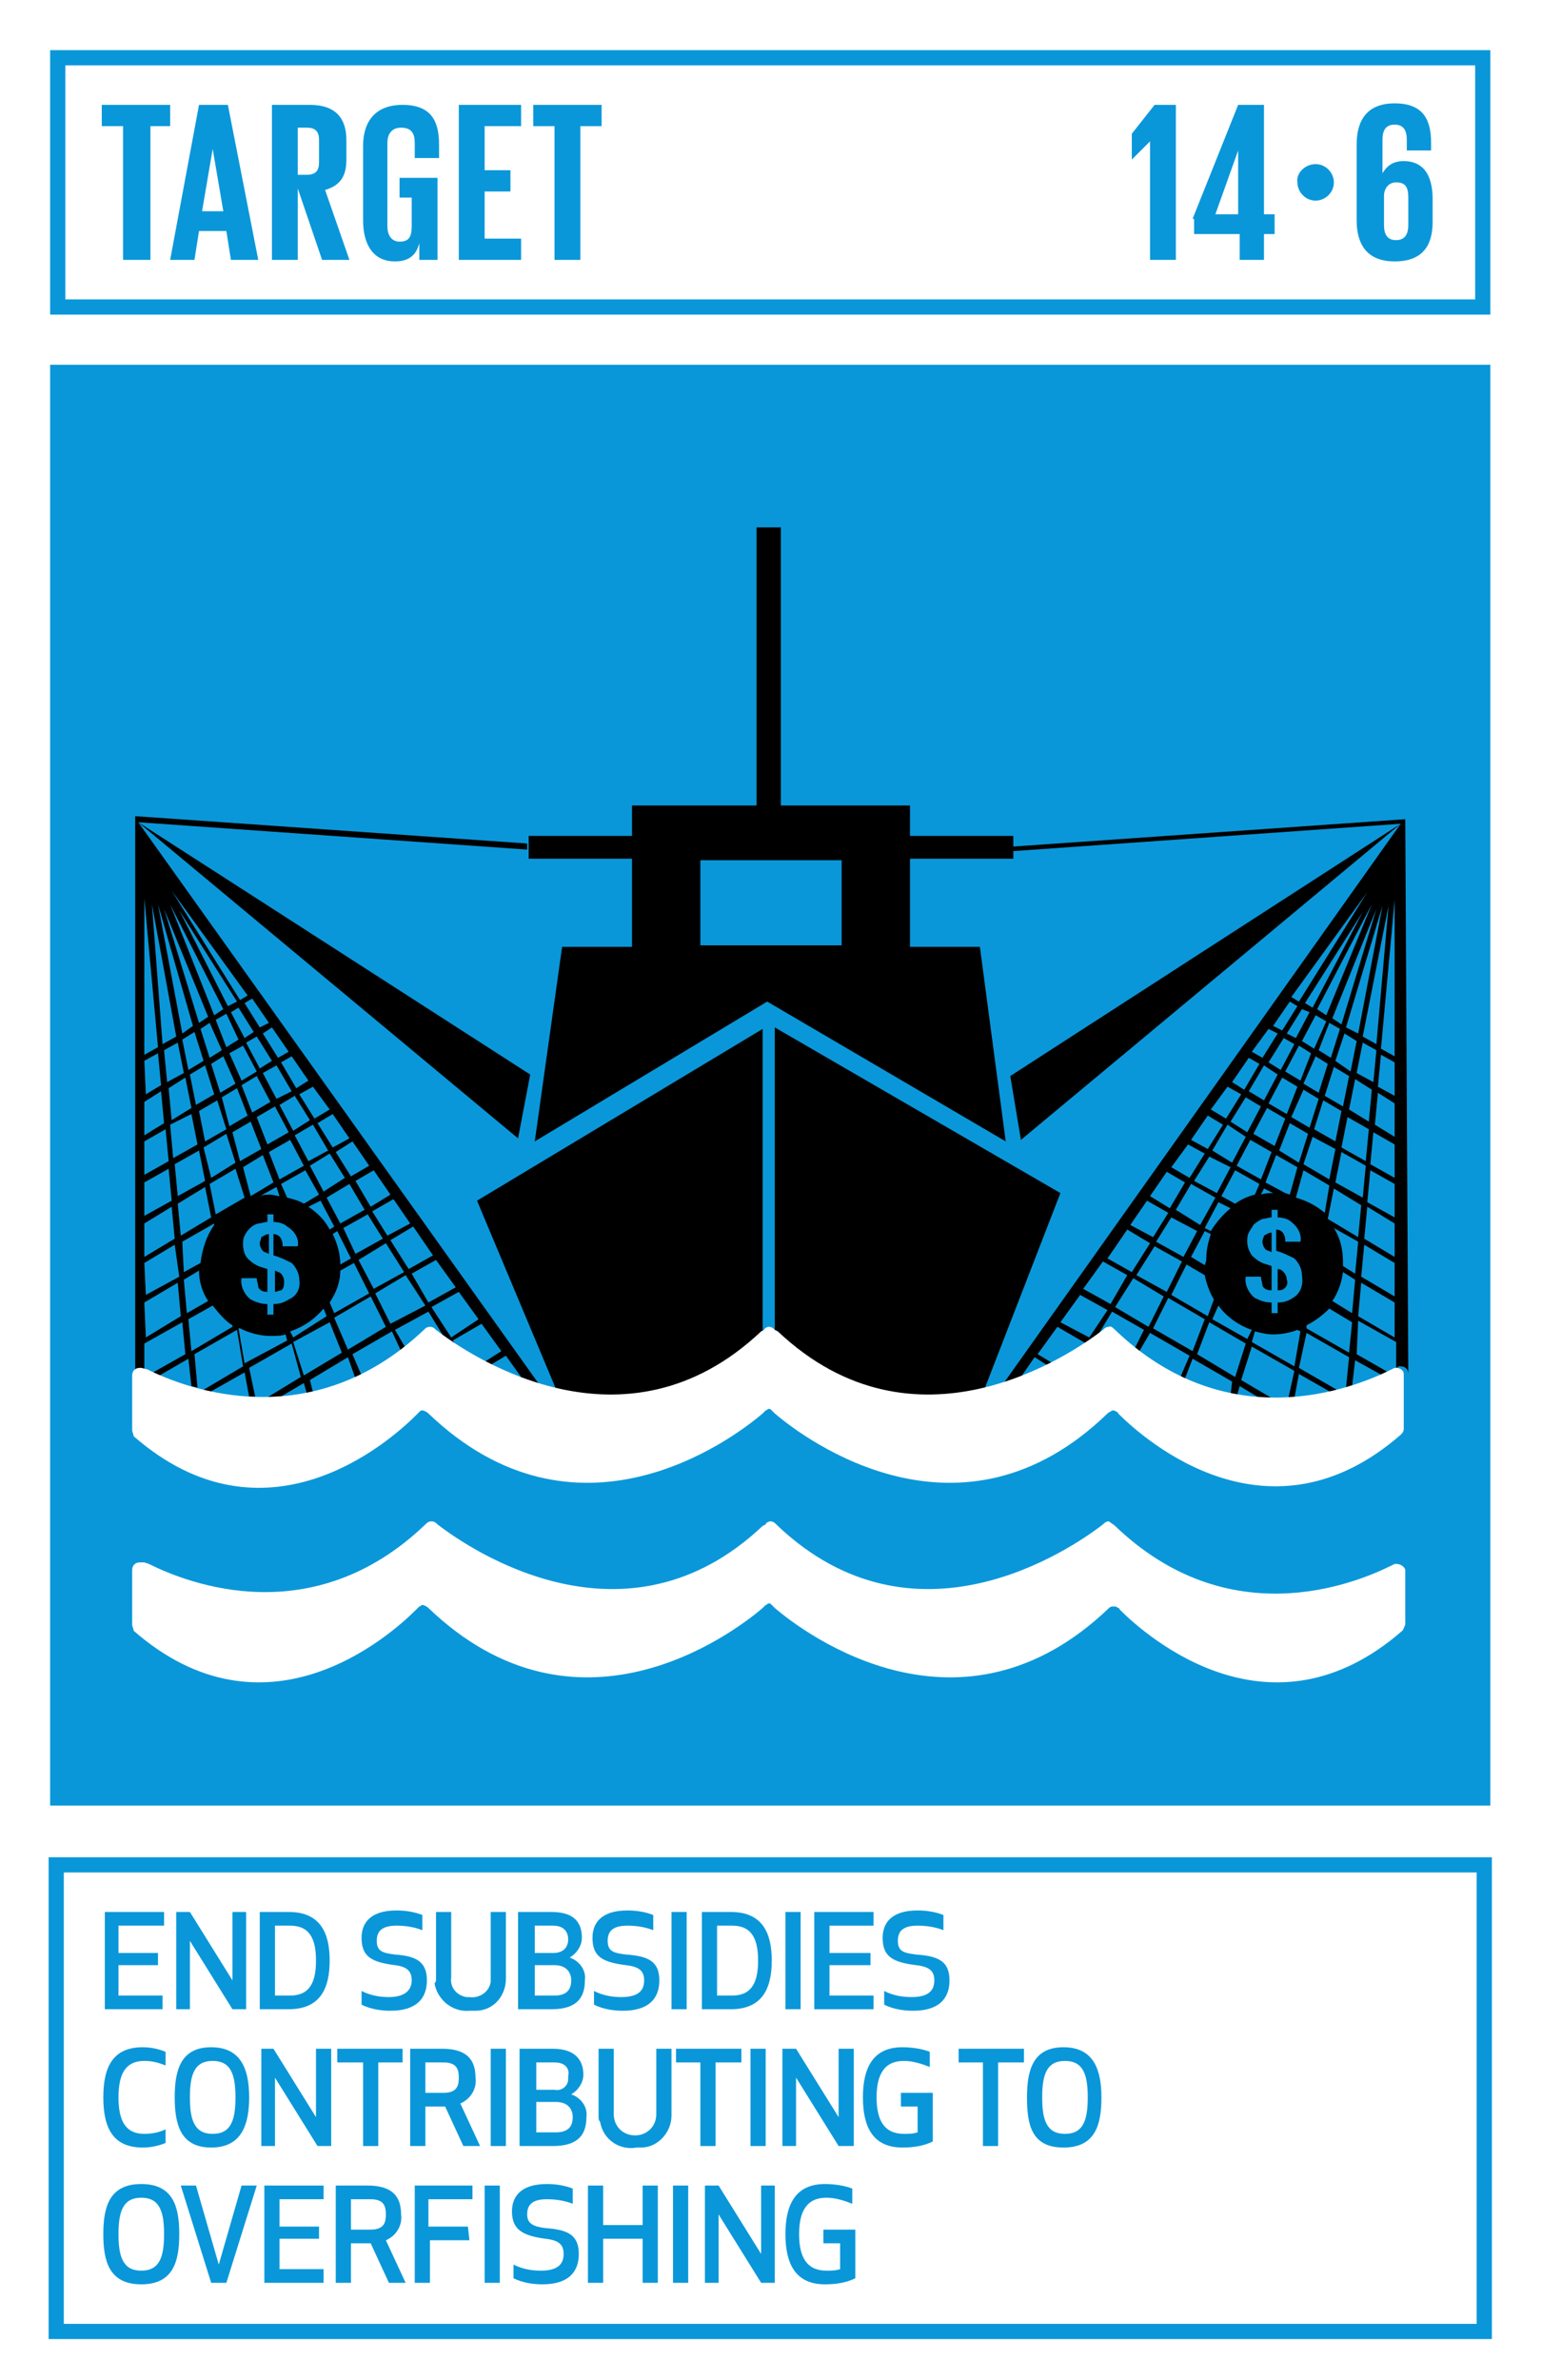 <?xml version="1.0" encoding="utf-8"?>
<!-- Generator: Adobe Illustrator 22.0.1, SVG Export Plug-In . SVG Version: 6.00 Build 0)  -->
<svg version="1.1" id="Layer_1" xmlns="http://www.w3.org/2000/svg" xmlns:xlink="http://www.w3.org/1999/xlink" x="0px" y="0px"
	 viewBox="0 0 101.5 156.6" style="enable-background:new 0 0 101.5 156.6;" xml:space="preserve">
<style type="text/css">
	.st0{fill:#FFFFFF;}
	.st1{fill:#0A97D9;}
	.st2{enable-background:new    ;}
	.st3{fill:none;}
</style>
<title>TARGET 1 B copy 10</title>
<g id="WHITE_BG">
	<g>
		<rect y="0" class="st0" width="101.5" height="156.6"/>
	</g>
</g>
<g id="TARGETS">
	<g>
		<g>
			<path class="st1" d="M10.5,129.3H7.8v2h2.9v0.9H6.9v-6.4h3.9v0.9H7.8v1.8h2.6V129.3z"/>
		</g>
		<g>
			<path class="st1" d="M15.3,132.2l-2.8-4.5v4.5h-0.9v-6.4h0.9l2.8,4.5v-4.5h0.9v6.4H15.3z"/>
		</g>
		<g>
			<path class="st1" d="M17.1,132.2v-6.4H19c2.1,0,2.7,1.4,2.7,3.2s-0.6,3.2-2.7,3.2L17.1,132.2z M18.1,131.3h1
				c1.3,0,1.7-0.9,1.7-2.3s-0.4-2.3-1.7-2.3h-1V131.3z"/>
		</g>
		<g>
			<path class="st1" d="M28.1,130.3c0,1.2-0.7,2-2.4,2c-0.6,0-1.3-0.1-1.9-0.4V131c0.6,0.3,1.2,0.4,1.8,0.4c1.1,0,1.5-0.5,1.5-1.1
				s-0.3-0.9-1.1-1c-1.6-0.2-2.2-0.6-2.2-1.8c0-0.9,0.5-1.8,2.3-1.8c0.6,0,1.2,0.1,1.7,0.3v1c-0.5-0.2-1.1-0.3-1.7-0.3
				c-1,0-1.3,0.4-1.3,1c0,0.7,0.4,0.8,1.2,0.9C27.3,128.7,28.1,129,28.1,130.3z"/>
		</g>
		<g>
			<path class="st1" d="M28.7,130.2v-4.4h1v4.3c-0.1,0.7,0.4,1.2,1,1.3c0.1,0,0.2,0,0.2,0c0.6,0.1,1.3-0.3,1.4-1c0-0.1,0-0.2,0-0.3
				v-4.3h1v4.4c0,1.1-0.8,2.1-2,2.1c-0.1,0-0.3,0-0.4,0c-1.1,0.1-2.1-0.7-2.3-1.8C28.7,130.4,28.7,130.3,28.7,130.2z"/>
		</g>
		<g>
			<path class="st1" d="M34.2,125.8h2.1c1.6,0,2,0.8,2,1.7c0,0.5-0.3,1-0.8,1.3c0.6,0.2,1.1,0.8,1,1.5c0,1.1-0.5,1.9-2.2,1.9h-2.2
				V125.8z M36.4,126.7h-1.2v1.8h1.2c0.8,0,1-0.5,1-0.9S37.2,126.7,36.4,126.7z M35.2,131.3h1.3c0.9,0,1.1-0.5,1.1-1s-0.3-1-1.1-1
				h-1.3L35.2,131.3z"/>
		</g>
		<g>
			<path class="st1" d="M43.4,130.3c0,1.2-0.7,2-2.4,2c-0.6,0-1.3-0.1-1.9-0.4V131c0.6,0.3,1.2,0.4,1.8,0.4c1.2,0,1.5-0.5,1.5-1.1
				s-0.3-0.9-1.2-1c-1.6-0.2-2.2-0.6-2.2-1.8c0-0.9,0.5-1.8,2.3-1.8c0.6,0,1.2,0.1,1.7,0.3v1c-0.5-0.2-1.1-0.3-1.7-0.3
				c-1,0-1.3,0.4-1.3,1c0,0.7,0.4,0.8,1.2,0.9C42.6,128.7,43.4,129,43.4,130.3z"/>
		</g>
		<g>
			<path class="st1" d="M44.2,132.2v-6.4h1v6.4H44.2z"/>
		</g>
		<g>
			<path class="st1" d="M46.2,132.2v-6.4h1.9c2.1,0,2.7,1.4,2.7,3.2s-0.6,3.2-2.7,3.2L46.2,132.2z M47.2,131.3h1
				c1.3,0,1.7-0.9,1.7-2.3s-0.4-2.3-1.7-2.3h-1V131.3z"/>
		</g>
		<g>
			<path class="st1" d="M51.7,132.2v-6.4h1v6.4H51.7z"/>
		</g>
		<g>
			<path class="st1" d="M57.3,129.3h-2.7v2h2.9v0.9h-3.9v-6.4h3.9v0.9h-2.9v1.8h2.7V129.3z"/>
		</g>
		<g>
			<path class="st1" d="M62.5,130.3c0,1.2-0.7,2-2.4,2c-0.6,0-1.3-0.1-1.9-0.4V131c0.6,0.3,1.2,0.4,1.8,0.4c1.2,0,1.5-0.5,1.5-1.1
				s-0.3-0.9-1.2-1c-1.6-0.2-2.2-0.6-2.2-1.8c0-0.9,0.5-1.8,2.3-1.8c0.6,0,1.2,0.1,1.7,0.3v1c-0.5-0.2-1.1-0.3-1.7-0.3
				c-1,0-1.3,0.4-1.3,1c0,0.7,0.4,0.8,1.2,0.9C61.7,128.7,62.5,129,62.5,130.3z"/>
		</g>
		<g>
			<path class="st1" d="M9.4,134.7c0.5,0,1,0.1,1.5,0.3v0.9c-0.5-0.2-0.9-0.3-1.4-0.3c-1.2,0-1.7,0.8-1.7,2.4s0.5,2.4,1.7,2.4
				c0.5,0,1-0.1,1.4-0.3v0.9c-0.5,0.2-1,0.3-1.5,0.3c-1.9,0-2.6-1.2-2.6-3.3S7.5,134.7,9.4,134.7z"/>
		</g>
		<g>
			<path class="st1" d="M11.5,138c0-1.8,0.4-3.3,2.4-3.3s2.5,1.5,2.5,3.3s-0.5,3.3-2.5,3.3S11.5,139.8,11.5,138z M12.5,138
				c0,1.5,0.3,2.4,1.5,2.4s1.5-0.9,1.5-2.4s-0.3-2.4-1.5-2.4S12.5,136.5,12.5,138L12.5,138z"/>
		</g>
		<g>
			<path class="st1" d="M20.9,141.2l-2.8-4.5v4.5h-0.9v-6.4H18l2.8,4.5v-4.5h1v6.4H20.9z"/>
		</g>
		<g>
			<path class="st1" d="M24.9,135.7v5.5h-1v-5.5h-1.7v-0.9h4.3v0.9H24.9z"/>
		</g>
		<g>
			<path class="st1" d="M28,141.2h-1v-6.4h2.1c1.6,0,2.2,0.7,2.2,1.9c0.1,0.7-0.3,1.4-1,1.7l1.3,2.8h-1.1l-1.2-2.6H28V141.2z
				 M28,137.7h1.2c0.9,0,1-0.5,1-1s-0.1-1-1-1H28V137.7z"/>
		</g>
		<g>
			<path class="st1" d="M32.3,141.2v-6.4h1v6.4H32.3z"/>
		</g>
		<g>
			<path class="st1" d="M34.3,134.8h2.1c1.5,0,2,0.8,2,1.7c0,0.5-0.3,1-0.8,1.3c0.6,0.2,1.1,0.8,1,1.5c0,1.1-0.5,1.9-2.2,1.9h-2.2
				V134.8z M36.5,135.7h-1.2v1.8h1.2c0.4,0.1,0.9-0.2,0.9-0.7c0-0.1,0-0.1,0-0.2C37.5,136.2,37.3,135.7,36.5,135.7z M35.3,140.3h1.3
				c0.9,0,1.1-0.5,1.1-1s-0.3-1-1.1-1h-1.3L35.3,140.3z"/>
		</g>
		<g>
			<path class="st1" d="M39.4,139.2v-4.4h1v4.3c0,0.8,0.6,1.4,1.4,1.4s1.4-0.6,1.4-1.4v-4.3h1v4.4c0,1.1-0.9,2.1-2,2.1
				c-0.1,0-0.2,0-0.3,0c-1.1,0.2-2.2-0.5-2.4-1.7C39.4,139.5,39.4,139.4,39.4,139.2z"/>
		</g>
		<g>
			<path class="st1" d="M47.1,135.7v5.5h-1v-5.5h-1.6v-0.9h4.3v0.9H47.1z"/>
		</g>
		<g>
			<path class="st1" d="M49.4,141.2v-6.4h1v6.4H49.4z"/>
		</g>
		<g>
			<path class="st1" d="M55.2,141.2l-2.8-4.5v4.5h-0.9v-6.4h0.9l2.8,4.5v-4.5h1v6.4H55.2z"/>
		</g>
		<g>
			<path class="st1" d="M56.8,138c0-2,0.7-3.3,2.6-3.3c0.6,0,1.3,0.1,1.8,0.3v1c-0.5-0.2-1.1-0.4-1.7-0.4c-1.3,0-1.8,0.9-1.8,2.4
				s0.5,2.4,1.8,2.4c0.3,0,0.6,0,0.9-0.1v-1.7h-1.1v-0.9h2.1v3.2c-0.6,0.3-1.3,0.4-2,0.4C57.5,141.3,56.8,140,56.8,138z"/>
		</g>
		<g>
			<path class="st1" d="M65.7,135.7v5.5h-1v-5.5h-1.6v-0.9h4.3v0.9H65.7z"/>
		</g>
		<g>
			<path class="st1" d="M67.6,138c0-1.8,0.4-3.3,2.4-3.3s2.5,1.5,2.5,3.3s-0.4,3.3-2.5,3.3S67.6,139.8,67.6,138z M68.6,138
				c0,1.5,0.3,2.4,1.5,2.4s1.5-0.9,1.5-2.4s-0.3-2.4-1.5-2.4S68.6,136.5,68.6,138L68.6,138z"/>
		</g>
		<g>
			<path class="st1" d="M6.8,147c0-1.8,0.4-3.3,2.5-3.3s2.5,1.5,2.5,3.3s-0.4,3.3-2.5,3.3S6.8,148.8,6.8,147z M7.8,147
				c0,1.5,0.3,2.4,1.5,2.4s1.5-0.9,1.5-2.4s-0.3-2.4-1.5-2.4S7.8,145.5,7.8,147L7.8,147z"/>
		</g>
		<g>
			<path class="st1" d="M16.9,143.8l-2,6.4h-1l-2-6.4h1l1.5,5.2l1.5-5.2L16.9,143.8z"/>
		</g>
		<g>
			<path class="st1" d="M21,147.3h-2.6v2h2.9v0.9h-3.9v-6.4h3.9v0.9h-2.9v1.8H21V147.3z"/>
		</g>
		<g>
			<path class="st1" d="M23.1,150.2h-1v-6.4h2.1c1.6,0,2.2,0.7,2.2,1.9c0.1,0.7-0.3,1.4-1,1.7l1.3,2.8h-1.1l-1.2-2.6h-1.3V150.2z
				 M23.1,146.7h1.3c0.9,0,1-0.5,1-1s-0.1-1-1-1h-1.3V146.7z"/>
		</g>
		<g>
			<path class="st1" d="M30.9,147.4h-2.6v2.8h-1v-6.4h3.8v0.9h-2.9v1.8h2.6L30.9,147.4z"/>
		</g>
		<g>
			<path class="st1" d="M31.9,150.2v-6.4h1v6.4H31.9z"/>
		</g>
		<g>
			<path class="st1" d="M38.1,148.3c0,1.2-0.7,2-2.4,2c-0.6,0-1.3-0.1-1.9-0.4V149c0.6,0.3,1.2,0.4,1.8,0.4c1.2,0,1.5-0.5,1.5-1.1
				s-0.3-0.9-1.2-1c-1.5-0.2-2.2-0.6-2.2-1.8c0-0.9,0.5-1.8,2.3-1.8c0.6,0,1.2,0.1,1.7,0.3v1c-0.5-0.2-1.1-0.3-1.7-0.3
				c-1,0-1.3,0.4-1.3,1s0.4,0.8,1.2,0.9C37.3,146.7,38.1,147,38.1,148.3z"/>
		</g>
		<g>
			<path class="st1" d="M42.3,150.2v-2.9h-2.6v2.9h-1v-6.4h1v2.6h2.6v-2.6h1v6.4H42.3z"/>
		</g>
		<g>
			<path class="st1" d="M44.3,150.2v-6.4h1v6.4H44.3z"/>
		</g>
		<g>
			<path class="st1" d="M50.1,150.2l-2.8-4.5v4.5h-0.9v-6.4h0.9l2.8,4.5v-4.5h0.9v6.4H50.1z"/>
		</g>
		<g>
			<path class="st1" d="M51.7,147c0-2,0.7-3.3,2.6-3.3c0.6,0,1.3,0.1,1.8,0.3v1c-0.5-0.2-1.1-0.4-1.7-0.4c-1.3,0-1.8,0.9-1.8,2.4
				s0.5,2.4,1.8,2.4c0.3,0,0.6,0,0.9-0.1v-1.7h-1.1v-0.9h2.1v3.2c-0.6,0.3-1.3,0.4-2,0.4C52.4,150.3,51.7,149,51.7,147z"/>
		</g>
	</g>
	<g>
		<rect x="3.3" y="24" class="st1" width="94.8" height="94.8"/>
	</g>
	<g>
		<path class="st1" d="M98.2,20.7H3.3V3.3h94.8V20.7z M4.3,19.7h92.8V4.3H4.3L4.3,19.7z"/>
	</g>
	<g class="st2">
		<path class="st1" d="M6.7,6.9h4.5v1.4H9.9v8.8H8.1V8.3H6.7V6.9z"/>
	</g>
	<g class="st2">
		<path class="st1" d="M11.2,17.1l1.9-10.2h1.9L17,17.1h-1.8l-0.3-1.9h-1.8l-0.3,1.9H11.2z M13.3,13.9h1.4L14,9.8h0L13.3,13.9z"/>
	</g>
	<g class="st2">
		<path class="st1" d="M19.6,12.4v4.7h-1.7V6.9h2.5c1.7,0,2.4,0.9,2.4,2.3v1.3c0,1.1-0.4,1.7-1.4,2l1.6,4.6h-1.8L19.6,12.4z
			 M19.6,8.3v3.2h0.6c0.6,0,0.8-0.3,0.8-0.8V9.2c0-0.6-0.3-0.8-0.8-0.8H19.6z"/>
	</g>
	<g class="st2">
		<path class="st1" d="M26.4,11.7h2.4v5.4h-1.2V16c-0.2,0.8-0.7,1.2-1.6,1.2c-1.5,0-2.1-1.2-2.1-2.7V9.6c0-1.6,0.8-2.7,2.6-2.7
			c1.9,0,2.4,1.1,2.4,2.6v0.9h-1.6v-1c0-0.6-0.2-1-0.9-1c-0.6,0-0.9,0.4-0.9,1v5.5c0,0.6,0.3,1,0.8,1c0.6,0,0.8-0.3,0.8-1V13h-0.8
			V11.7z"/>
	</g>
	<g class="st2">
		<path class="st1" d="M30.2,6.9h4.1v1.4h-2.4v2.9h1.7v1.4h-1.7v3.1h2.4v1.4h-4.1V6.9z"/>
	</g>
	<g class="st2">
		<path class="st1" d="M35.1,6.9h4.5v1.4h-1.4v8.8h-1.7V8.3h-1.4V6.9z"/>
	</g>
	<g>
		<path class="st1" d="M98.2,153.9h-95v-31.7h95V153.9z M4.2,152.9h93v-29.7h-93V152.9z"/>
	</g>
	<g class="st2">
		<path class="st1" d="M77.4,6.9v10.2h-1.7V9.3h0l-1.2,1.2h0V8.8L76,6.9H77.4z"/>
	</g>
	<g class="st2">
		<path class="st1" d="M78.5,14.4l3-7.5h1.7v7.2h0.7v1.3h-0.7v1.7h-1.6v-1.7h-3V14.4z M80,14.1h1.5V9.9h0L80,14.1z"/>
	</g>
	<g class="st2">
	</g>
	<g class="st2">
		<path class="st1" d="M86.6,10.8c0.7,0,1.2,0.6,1.2,1.2c0,0.7-0.6,1.2-1.2,1.2c-0.7,0-1.2-0.6-1.2-1.2
			C85.3,11.4,85.9,10.8,86.6,10.8z"/>
	</g>
	<g class="st2">
		<path class="st1" d="M89.3,14.5v-5c0-1.6,0.7-2.7,2.5-2.7c1.9,0,2.4,1.1,2.4,2.6v0.5h-1.6V9.2c0-0.6-0.2-1-0.8-1
			c-0.6,0-0.8,0.4-0.8,1v2.2h0c0.3-0.5,0.7-0.8,1.4-0.8c1.2,0,1.9,0.8,1.9,2.5v1.5c0,1.6-0.7,2.6-2.5,2.6
			C90,17.2,89.3,16.1,89.3,14.5z M92.7,14.8V13c0-0.7-0.2-1-0.8-1c-0.5,0-0.8,0.4-0.8,0.9v1.9c0,0.6,0.2,1,0.8,1
			C92.4,15.8,92.7,15.5,92.7,14.8z"/>
	</g>
	<g>
		<polygon class="st3" points="13.6,77.6 13.2,75.6 11.6,76.5 11.8,78.6 		"/>
	</g>
	<g>
		<polygon class="st3" points="13.1,75.2 12.8,73.2 11.4,74 11.6,76.1 		"/>
	</g>
	<g>
		<polygon class="st3" points="13.8,66.8 10.9,59.6 13.2,67.1 		"/>
	</g>
	<g>
		<polygon class="st3" points="12.9,67.3 10.5,59.3 12.1,67.8 		"/>
	</g>
	<g>
		<polygon class="st3" points="12.2,68.2 12.6,70.2 13.6,69.6 13,67.7 		"/>
	</g>
	<g>
		<g>
			<path d="M36.6,91.4c-0.4-0.1-0.7-0.2-1.1-0.3l-26.4-37l25,20.8l0.8-4.2L9.1,54.1l0,0l25.6,1.8v-0.4L8.9,53.7v0.1l0,0v36.5
				c0.1-0.1,0.3-0.2,0.4-0.2c0,0,0.1,0,0.1,0l0.3,0.1c0.4,0.2,1,0.5,1.7,0.7l-0.9-0.4l1.9-1.1l0.2,1.8l0.4,0.1l-0.2-2.2l2.8-1.6
				l0.4,2.4l-2.7,1.6l0.5,0.1l2.3-1.3l0.3,1.6h0.4l-0.4-1.9l2.8-1.6l0.6,2.2l-2.3,1.4c0.3,0,0.5,0,0.8,0l1.7-1l0.2,0.7l0.4-0.1
				l-0.2-0.8l2.5-1.5l0.5,1.4l0.4-0.2l-0.6-1.4l2.6-1.5l0.6,1.3c0.1-0.1,0.2-0.2,0.3-0.2L26,87.5l2.2-1.2l1.1,1.8
				c-0.2-0.2-0.4-0.3-0.6-0.4l0,0l0,0c2.2,1.7,12.4,8.6,21.4,0.1l0.1-0.1l0,0v-20L31.4,79L36.6,91.4z M28.5,82.6l-1.6,0.9l-1.2-1.9
				l1.5-0.9L28.5,82.6z M11.9,81.3l-0.2-2.1l1.8-1.1l0.4,2L11.9,81.3z M14.1,80.5v0.1c-0.5,0.7-0.8,1.6-0.9,2.5l-1.1,0.6L12,81.7
				L14.1,80.5z M22.6,80.8l1.6-0.9l1,1.6l-1.8,1L22.6,80.8z M23.1,82.8l-0.7,0.4c0-0.7-0.2-1.4-0.5-2l0.3-0.2L23.1,82.8z M22.4,80.5
				l-0.9-1.7l1.5-0.9l1,1.7L22.4,80.5z M21.3,78.4l-0.9-1.7l1.3-0.8l1,1.6L21.3,78.4z M20.3,76.4l-0.9-1.7l1.2-0.7l1,1.7L20.3,76.4z
				 M19.3,74.4l-0.9-1.7l1-0.6l1,1.6L19.3,74.4z M15.5,71.3l-1,0.6L13.9,70l0.8-0.5L15.5,71.3z M15.1,69.3l0.9-0.5l0.9,1.7l-1,0.6
				L15.1,69.3z M14.1,72l-1.2,0.7l-0.4-2l1-0.6L14.1,72z M14.3,72.4l0.6,1.9l-1.4,0.8l-0.4-2L14.3,72.4z M14.6,72.2l1-0.6l0.7,1.8
				l-1.2,0.7L14.6,72.2z M15.9,71.4l1-0.6l0.9,1.7l-1.2,0.7L15.9,71.4z M18.1,72.8l0.9,1.7l-1.4,0.8l-0.7-1.8L18.1,72.8z M18.2,72.3
				l-0.9-1.7l0.9-0.5l1,1.7L18.2,72.3z M17.1,70.3l-0.9-1.7l0.7-0.4l1,1.6L17.1,70.3z M16.1,68.3l-0.9-1.7l0.5-0.3l1,1.6L16.1,68.3z
				 M15,66.2l-3.2-6.3l3.8,6L15,66.2z M15.7,68.4l-0.8,0.5l-0.7-1.8l0.7-0.4L15.7,68.4z M14.6,69.1l-0.8,0.5l-0.6-1.9l0.6-0.4
				L14.6,69.1z M13.4,69.8l-1,0.6l-0.4-2l0.8-0.5L13.4,69.8z M12.1,70.6L11,71.2l-0.2-2.1l0.9-0.5L12.1,70.6z M12.2,70.9l0.4,2
				l-1.3,0.8l-0.2-2.1L12.2,70.9z M12.6,73.3l0.4,2l-1.6,0.9l-0.2-2.2L12.6,73.3z M13.1,75.7l0.4,2l-1.8,1l-0.2-2.1L13.1,75.7z
				 M13.4,75.5l1.5-0.9l0.6,1.9l-1.6,1L13.4,75.5z M15.3,74.5l1.2-0.7l0.7,1.8l-1.4,0.8L15.3,74.5z M17.3,76l0.7,1.8l-1.5,0.9
				L16,76.8L17.3,76z M18.2,78.1l0.2,0.6c-0.2,0-0.4-0.1-0.6-0.1c-0.2,0-0.5,0-0.7,0.1L18.2,78.1z M18.4,77.6l-0.7-1.8l1.4-0.8
				l0.9,1.7L18.4,77.6z M20.1,77l0.9,1.6l-1,0.6c-0.3-0.2-0.7-0.3-1.1-0.4l-0.4-0.9L20.1,77z M21.1,79l0.9,1.7l-0.3,0.2
				c-0.3-0.6-0.8-1.1-1.4-1.5L21.1,79z M22.4,83.6l0.9-0.5l1,2L22,86.4l-0.3-0.7C22.1,85.1,22.4,84.4,22.4,83.6L22.4,83.6z
				 M23.6,82.9l1.8-1.1l1.2,1.9l-2,1.1L23.6,82.9z M27,80.5l-1.5,0.8l-1-1.6l1.4-0.8L27,80.5z M25.7,78.6l-1.3,0.8l-1-1.7l1.2-0.7
				L25.7,78.6z M24.3,76.7l-1.2,0.7l-1-1.6l1.1-0.7L24.3,76.7z M23,74.9l-1.1,0.6l-1-1.6l1-0.6L23,74.9z M21.7,73l-1,0.6l-1-1.6
				l0.9-0.5L21.7,73z M20.3,71.1l-0.8,0.5l-1-1.7l0.7-0.4L20.3,71.1z M19,69.2l-0.7,0.4l-1-1.6l0.6-0.4L19,69.2z M17.7,67.3
				l-0.6,0.3l-1-1.6l0.5-0.3L17.7,67.3z M16.3,65.5l-0.5,0.3l-4.5-7.2L16.3,65.5z M14.7,66.4l-0.6,0.4l-2.9-7.3L14.7,66.4z
				 M13.7,66.9l-0.6,0.4l-2.3-7.5L13.7,66.9z M12.7,67.5L12,68l-1.6-8.5L12.7,67.5z M11.6,68.2l-0.9,0.5L10,59.5L11.6,68.2z
				 M9.5,59.1l0.9,9.8l-0.9,0.5V59.1z M9.5,69.8l0.9-0.5l0.2,2.1l-1,0.6L9.5,69.8z M9.5,72.5l1.1-0.7l0.2,2.1l-1.3,0.8V72.5z
				 M9.5,75.1l1.4-0.8l0.2,2.1l-1.6,0.9L9.5,75.1z M9.5,77.8l1.6-0.9l0.2,2.1l-1.8,1L9.5,77.8z M9.5,80.5l1.8-1.1l0.2,2.1l-2,1.2
				L9.5,80.5z M9.5,83.1l2-1.2l0.3,2.1l-2.2,1.2L9.5,83.1z M9.5,85.7l2.2-1.3l0.2,2.2L9.6,88L9.5,85.7z M9.9,90.4l-0.4-0.2l0,0v-1.8
				l2.5-1.4l0.2,2.1L9.9,90.4z M12.1,84.2l1-0.6c0,0.7,0.2,1.4,0.6,2l-1.4,0.8L12.1,84.2z M12.6,88.9l-0.2-2.1l1.6-0.9
				c0.4,0.5,0.8,1,1.3,1.3v0.1L12.6,88.9z M14.2,79.9l-0.4-2l1.7-1l0.6,1.9L14.2,79.9z M16.1,89.7l-0.4-2.3h0.1
				c0.6,0.3,1.3,0.5,2,0.5c0.3,0,0.7,0,1-0.1l0.1,0.4L16.1,89.7z M19,85.5c-0.3,0.2-0.6,0.3-1,0.3v0.7h-0.4v-0.7
				c-0.4,0-0.7-0.1-1.1-0.3c-0.4-0.3-0.7-0.9-0.6-1.4h1c0,0.2,0.1,0.4,0.1,0.6c0.1,0.2,0.3,0.3,0.6,0.3v-1.5l-0.3-0.1
				c-0.4-0.1-0.7-0.3-1-0.6c-0.2-0.2-0.3-0.6-0.3-0.9c0-0.2,0-0.4,0.1-0.6c0.2-0.4,0.5-0.7,0.9-0.8c0.2,0,0.4-0.1,0.6-0.1v-0.5H18
				v0.5c0.3,0,0.7,0.1,0.9,0.3c0.5,0.3,0.8,0.8,0.7,1.3h-1c0-0.2,0-0.3-0.1-0.5c-0.1-0.2-0.3-0.3-0.5-0.3v1.4
				c0.4,0.1,0.8,0.3,1.2,0.5c0.3,0.3,0.5,0.7,0.5,1.1C19.8,84.8,19.5,85.3,19,85.5L19,85.5z M19.1,87.6c0.9-0.3,1.6-0.8,2.2-1.5
				l0.2,0.5L19.3,88L19.1,87.6z M20,90.5l-0.7-2.2l2.4-1.3l0.8,2L20,90.5z M22.9,88.8L22,86.7l2.4-1.4l1,2L22.9,88.8z M25.7,87.1
				l-1-2l2-1.2l1.3,2L25.7,87.1z M27.1,83.8l1.6-0.9l1.3,1.8l-1.8,1L27.1,83.8z M28.4,86l1.8-1l1.3,1.8L29.7,88L28.4,86z M30,88.5
				l-0.2-0.3l1.9-1.1l1.3,1.8l-1.1,0.7C31.2,89.3,30.6,88.9,30,88.5z M32.3,89.8l1-0.6l1,1.4C33.6,90.5,33,90.2,32.3,89.8L32.3,89.8
				z"/>
		</g>
		<g>
			<path d="M92.5,53.9L92.5,53.9l-25.8,1.8V55h-6.8v-2h-8.5V34.7h-1.6V53h-8.2v2h-6.8v1.5h6.8v5.8H37l-1.8,12.8l15.3-9.2l0,0
				l15.7,9.2l-1.7-12.8h-4.6v-5.8h6.8V56l25.5-1.8l0,0L66.5,70.8l0.7,4.2l25-20.8L66,91.1c-0.4,0.1-0.8,0.2-1.2,0.3l5-12.9L51,67.6
				v20l0,0h0.1l0.1,0.1c9,8.4,19.2,1.6,21.4-0.1l0,0l0,0l-0.3,0.2l0.9-1.5l2.1,1.2l-0.6,1.2l0.3,0.2l0.7-1.2l2.6,1.5l-0.6,1.4
				l0.3,0.1l0.5-1.3l2.6,1.5L81,91.8l0.4,0.1l0.2-0.7l1.5,0.9h0.8l-2.2-1.3l0.7-2.2l2.8,1.6L84.8,92h0.4l0.3-1.6l2.1,1.2l0.5-0.1
				L85.5,90l0.5-2.3l2.8,1.6l-0.2,2l0.4-0.1l0.2-1.7l1.8,1l0.4-0.2l-2.1-1.2l0.1-2.2l2.5,1.4v1.7l0,0c0.1,0,0.1-0.1,0.2-0.1
				c0,0,0.1,0,0.1,0c0.3,0,0.5,0.2,0.5,0.5L92.5,53.9L92.5,53.9z M55.4,62.2h-9.3v-5.6h9.3V62.2z M83.5,72.6l0.9-1.7l1,0.6l-0.7,1.8
				L83.5,72.6z M84.6,73.6l-0.7,1.8l-1.4-0.8l0.9-1.7L84.6,73.6z M85.6,71.1l-1-0.6l0.9-1.7l0.8,0.5L85.6,71.1z M86.6,69.5l0.8,0.5
				l-0.6,1.9l-1-0.6L86.6,69.5z M85.8,71.7l1,0.6l-0.6,1.9L85,73.5L85.8,71.7z M87.1,72.4l1.2,0.7l-0.4,2l-1.4-0.8L87.1,72.4z
				 M87.2,72.1l0.6-1.9l1,0.6l-0.4,2L87.2,72.1z M87.9,69.8l0.6-1.8l0.8,0.5l-0.4,2L87.9,69.8z M87.6,69.6l-0.8-0.5l0.7-1.8l0.7,0.4
				L87.6,69.6z M86.5,69l-0.8-0.5l0.9-1.7l0.7,0.4L86.5,69z M86.4,66.3L85.9,66l3.8-6L86.4,66.3z M86.2,66.6l-0.9,1.7L84.7,68l1-1.6
				L86.2,66.6z M85.2,68.7l-0.9,1.7l-0.8-0.5l1-1.6L85.2,68.7z M84.1,70.7l-0.9,1.7l-1-0.6l1-1.7L84.1,70.7z M83,72.8l-0.9,1.7
				L81,73.8l1-1.6L83,72.8z M82,74.8l-0.9,1.7l-1.3-0.8l1-1.7L82,74.8z M81,76.8l-0.9,1.7l-1.5-0.8l1-1.6L81,76.8z M80,78.8l-1,1.8
				l-1.6-1l1-1.7L80,78.8z M79.4,83.3l-1-0.6l0.9-1.7l0.4,0.2c-0.2,0.6-0.3,1.1-0.3,1.7c0,0.1-0.1,0.3-0.1,0.4L79.4,83.3z M78.8,81
				l-0.9,1.7l-1.8-1l1-1.6L78.8,81z M77.8,83l-1,2l-2-1.1L76,82L77.8,83z M78.1,83.2l1.2,0.7c0.1,0.5,0.3,1.1,0.6,1.6l-0.4,1.1
				l-2.4-1.4L78.1,83.2z M79.7,81l-0.4-0.2l0.9-1.7l0.8,0.4C80.5,79.9,80,80.5,79.7,81z M80.4,78.7l0.9-1.7l1.6,0.9l-0.3,0.7
				c-0.4,0.1-0.9,0.3-1.3,0.6L80.4,78.7z M81.4,76.7l0.9-1.7l1.4,0.8L83,77.6L81.4,76.7z M83.2,78.2l0.6,0.3c-0.3,0-0.5,0-0.8,0.1
				L83.2,78.2z M83.3,77.8L84,76l1.4,0.8l-0.5,1.8l-0.3-0.1L83.3,77.8z M84.2,75.7l0.7-1.8l1.2,0.7l-0.6,1.9L84.2,75.7z M86.4,74.8
				l1.5,0.8l-0.4,2l-1.7-1L86.4,74.8z M87.8,78.2l1.8,1.1l-0.2,2.1l-2-1.2L87.8,78.2z M87.9,77.8l0.4-2l1.6,0.9l-0.2,2.1L87.9,77.8z
				 M88.3,75.5l0.4-2l1.4,0.8l-0.2,2.1L88.3,75.5z M88.8,73l0.4-2l1.1,0.7l-0.2,2.1L88.8,73z M89.3,70.6l0.4-2l0.9,0.5l-0.2,2.1
				L89.3,70.6z M89.7,68.2l1.7-8.6l-0.8,9.1L89.7,68.2z M89.4,68l-0.8-0.4l2.4-8L89.4,68z M88.3,67.4L87.7,67l2.9-7.2L88.3,67.4z
				 M87.3,66.8l-0.6-0.4l3.6-6.9L87.3,66.8z M90,58.7l-4.5,7.2l-0.5-0.3L90,58.7z M84.9,65.9l0.5,0.3l-1,1.6l-0.6-0.3L84.9,65.9z
				 M83.5,67.7l0.6,0.3l-1,1.6l-0.7-0.4L83.5,67.7z M82.2,69.6l0.7,0.4l-1,1.7l-0.8-0.5L82.2,69.6z M80.8,71.5l0.9,0.5l-1,1.6
				l-1-0.6L80.8,71.5z M79.5,73.4l1,0.6l-1,1.6L78.4,75L79.5,73.4z M78.2,75.3l1.1,0.6l-1,1.6l-1.2-0.7L78.2,75.3z M76.8,77.1
				l1.2,0.7l-1,1.7l-1.3-0.8L76.8,77.1z M75.5,79l1.4,0.8l-1,1.6l-1.5-0.8L75.5,79z M74.2,80.9l1.5,0.9l-1.2,1.9l-1.6-0.9L74.2,80.9
				z M67.2,90.6l0.9-1.3l0.8,0.5C68.4,90.1,67.8,90.4,67.2,90.6z M71.5,88.4c-0.7,0.5-1.4,0.9-2.2,1.3l-1-0.6l1.3-1.8L71.5,88.4
				L71.5,88.4z M71.7,88L69.8,87l1.3-1.8l1.8,1L71.7,88z M73.1,85.8l-1.8-1l1.3-1.8l1.6,0.9L73.1,85.8z M75.6,87.3L73.4,86l1.2-1.9
				l2,1.2L75.6,87.3z M78.5,88.9l-2.6-1.5l1-2l2.4,1.4L78.5,88.9z M81.3,90.6l-2.5-1.5l0.8-2.1l2.4,1.4L81.3,90.6z M82.1,88.1
				l-2.3-1.3l0.4-0.9c0.5,0.7,1.3,1.3,2.2,1.6L82.1,88.1z M85.2,89.9l-2.8-1.6l0.2-0.7c0.4,0.1,0.8,0.2,1.2,0.2
				c0.5,0,1.1-0.1,1.6-0.3l0.2,0.1L85.2,89.9z M85.1,85.4c-0.3,0.2-0.6,0.3-1,0.3v0.7h-0.4v-0.7c-0.4,0-0.7-0.1-1.1-0.3
				c-0.4-0.3-0.7-0.9-0.6-1.4h1c0,0.2,0.1,0.4,0.1,0.6c0.1,0.2,0.3,0.3,0.6,0.3v-1.6l-0.3-0.1c-0.4-0.1-0.7-0.3-1-0.6
				c-0.2-0.3-0.3-0.6-0.3-0.9c0-0.2,0-0.4,0.1-0.6c0.1-0.2,0.2-0.3,0.3-0.5c0.2-0.2,0.4-0.3,0.6-0.4c0.2,0,0.4-0.1,0.6-0.1v-0.5h0.4
				v0.5c0.3,0,0.7,0.1,0.9,0.3c0.4,0.3,0.7,0.8,0.6,1.3h-1c0-0.2,0-0.3-0.1-0.5c-0.1-0.2-0.3-0.3-0.5-0.3v1.4
				c0.4,0.1,0.8,0.3,1.2,0.5c0.3,0.3,0.5,0.7,0.5,1.1C85.8,84.6,85.6,85.1,85.1,85.4z M85.3,78.8l0.5-1.8l1.7,1l-0.3,1.8
				C86.6,79.3,86,79,85.3,78.8z M88.8,89L86,87.4v-0.2c0.6-0.3,1.1-0.7,1.5-1.1l1.5,0.9L88.8,89z M89,86.4l-1.3-0.8
				c0.4-0.6,0.6-1.2,0.7-1.9l0.8,0.5L89,86.4z M89.2,83.8l-0.8-0.5c0-0.1,0-0.2,0-0.3c0-0.8-0.2-1.6-0.6-2.2l1.6,0.9L89.2,83.8z
				 M91.8,88l-2.4-1.4l0.2-2.2l2.2,1.3V88z M91.8,85.3l-2.2-1.3l0.2-2.1l2,1.2L91.8,85.3z M91.8,82.7l-2-1.2l0.2-2.1l1.8,1.1
				L91.8,82.7z M91.8,80.1l-1.8-1l0.2-2.1l1.6,0.9L91.8,80.1z M91.8,77.5l-1.6-0.9l0.2-2.1l1.4,0.8V77.5z M91.8,74.8L90.5,74
				l0.2-2.1l1.1,0.7V74.8z M91.8,72.1l-1.1-0.6l0.2-2.1l0.9,0.5L91.8,72.1z M91.8,69.5L90.9,69l0.9-9.8V69.5z"/>
		</g>
		<g>
			<path d="M83.1,81.7c0,0.2,0.1,0.4,0.2,0.5c0.1,0.1,0.3,0.1,0.4,0.2v-1.3c-0.2,0-0.3,0.1-0.5,0.2C83.2,81.4,83.1,81.5,83.1,81.7z"
				/>
		</g>
		<g>
			<path d="M84.1,83.5v1.4c0.1,0,0.3,0,0.4-0.1c0.2-0.1,0.3-0.4,0.2-0.6c0-0.2-0.1-0.4-0.2-0.5C84.4,83.6,84.3,83.5,84.1,83.5z"/>
		</g>
		<g>
			<path d="M18.1,83.6v1.4c0.1,0,0.3-0.1,0.4-0.1c0.2-0.1,0.2-0.4,0.2-0.6c0-0.2-0.1-0.4-0.2-0.5C18.4,83.7,18.3,83.7,18.1,83.6z"/>
		</g>
		<g>
			<path d="M17.1,81.8c0,0.2,0.1,0.4,0.2,0.5c0.1,0.1,0.2,0.1,0.4,0.2v-1.3c-0.2,0-0.3,0.1-0.5,0.2C17.2,81.5,17.1,81.7,17.1,81.8z"
				/>
		</g>
	</g>
	<g>
		<g>
			<path class="st0" d="M91.9,102.9h-0.1l-0.2,0.1c-2.6,1.3-10.8,4.5-18.2-2.6c-0.1-0.1-0.3-0.2-0.4-0.3c-0.2,0-0.3,0.1-0.4,0.2
				c-2.2,1.7-12.4,8.6-21.4,0.1l-0.1-0.1c-0.1-0.1-0.2-0.2-0.4-0.2c-0.1,0-0.3,0.1-0.3,0.2l-0.2,0.1c-9,8.5-19.2,1.6-21.4-0.1
				c-0.1-0.1-0.2-0.2-0.4-0.2c-0.2,0-0.3,0.1-0.4,0.2c-7.4,7.1-15.6,3.9-18.2,2.6l-0.3-0.1H9.2c-0.3,0-0.5,0.2-0.5,0.5l0,0v3.6
				c0,0.1,0.1,0.3,0.1,0.4c8.6,7.5,16.7,0.5,18.6-1.4c0.1-0.1,0.1-0.1,0.2-0.2c0.1,0,0.1-0.1,0.2-0.1c0.1,0,0.3,0.1,0.4,0.2
				c9.7,9.3,19.9,1.8,22,0l0.2-0.2c0.1,0,0.1-0.1,0.2-0.1c0.1,0,0.1,0,0.2,0.1l0.2,0.2c2.1,1.8,12.3,9.3,22,0l0,0
				c0.1-0.1,0.2-0.1,0.3-0.1c0.1,0,0.2,0,0.3,0.1c0.1,0,0.1,0.1,0.1,0.1c1.9,1.9,10,8.9,18.6,1.4c0.1-0.1,0.1-0.2,0.2-0.4v-3.6
				C92.5,103.2,92.3,102.9,91.9,102.9C92,102.9,92,102.9,91.9,102.9"/>
		</g>
		<g>
			<path class="st0" d="M91.9,90h-0.1l-0.2,0.1c-2.6,1.3-10.8,4.5-18.2-2.6c-0.1-0.1-0.3-0.3-0.4-0.2c-0.2,0-0.3,0.1-0.4,0.2
				c-2.2,1.7-12.4,8.6-21.4,0.1L51,87.5c-0.1-0.1-0.2-0.2-0.4-0.2c-0.1,0-0.3,0.1-0.3,0.2l-0.2,0.1c-9,8.5-19.2,1.6-21.4-0.1
				c-0.1-0.1-0.2-0.2-0.4-0.2c-0.2,0-0.3,0.1-0.4,0.2c-7.4,7-15.6,3.9-18.2,2.6L9.3,90H9.2c-0.3,0-0.5,0.2-0.5,0.5l0,0v3.6
				c0,0.1,0.1,0.3,0.1,0.4c8.6,7.5,16.7,0.5,18.6-1.4c0.1-0.1,0.1-0.1,0.2-0.2c0.1-0.1,0.1-0.1,0.2-0.1c0.1,0,0.3,0.1,0.4,0.2
				c9.7,9.3,19.9,1.8,22,0l0.2-0.2c0.1,0,0.1-0.1,0.2-0.1c0.1,0,0.1,0,0.2,0.1L51,93c2.1,1.8,12.3,9.3,21.9,0l0,0
				c0.1-0.1,0.2-0.1,0.3-0.2c0.1,0,0.2,0,0.3,0.1c0.1,0,0.1,0.1,0.1,0.1c1.9,1.9,10,8.9,18.6,1.4c0.1-0.1,0.2-0.2,0.2-0.4v-3.6
				C92.4,90.2,92.2,90,91.9,90C91.9,90,91.9,90,91.9,90"/>
		</g>
	</g>
</g>
</svg>
